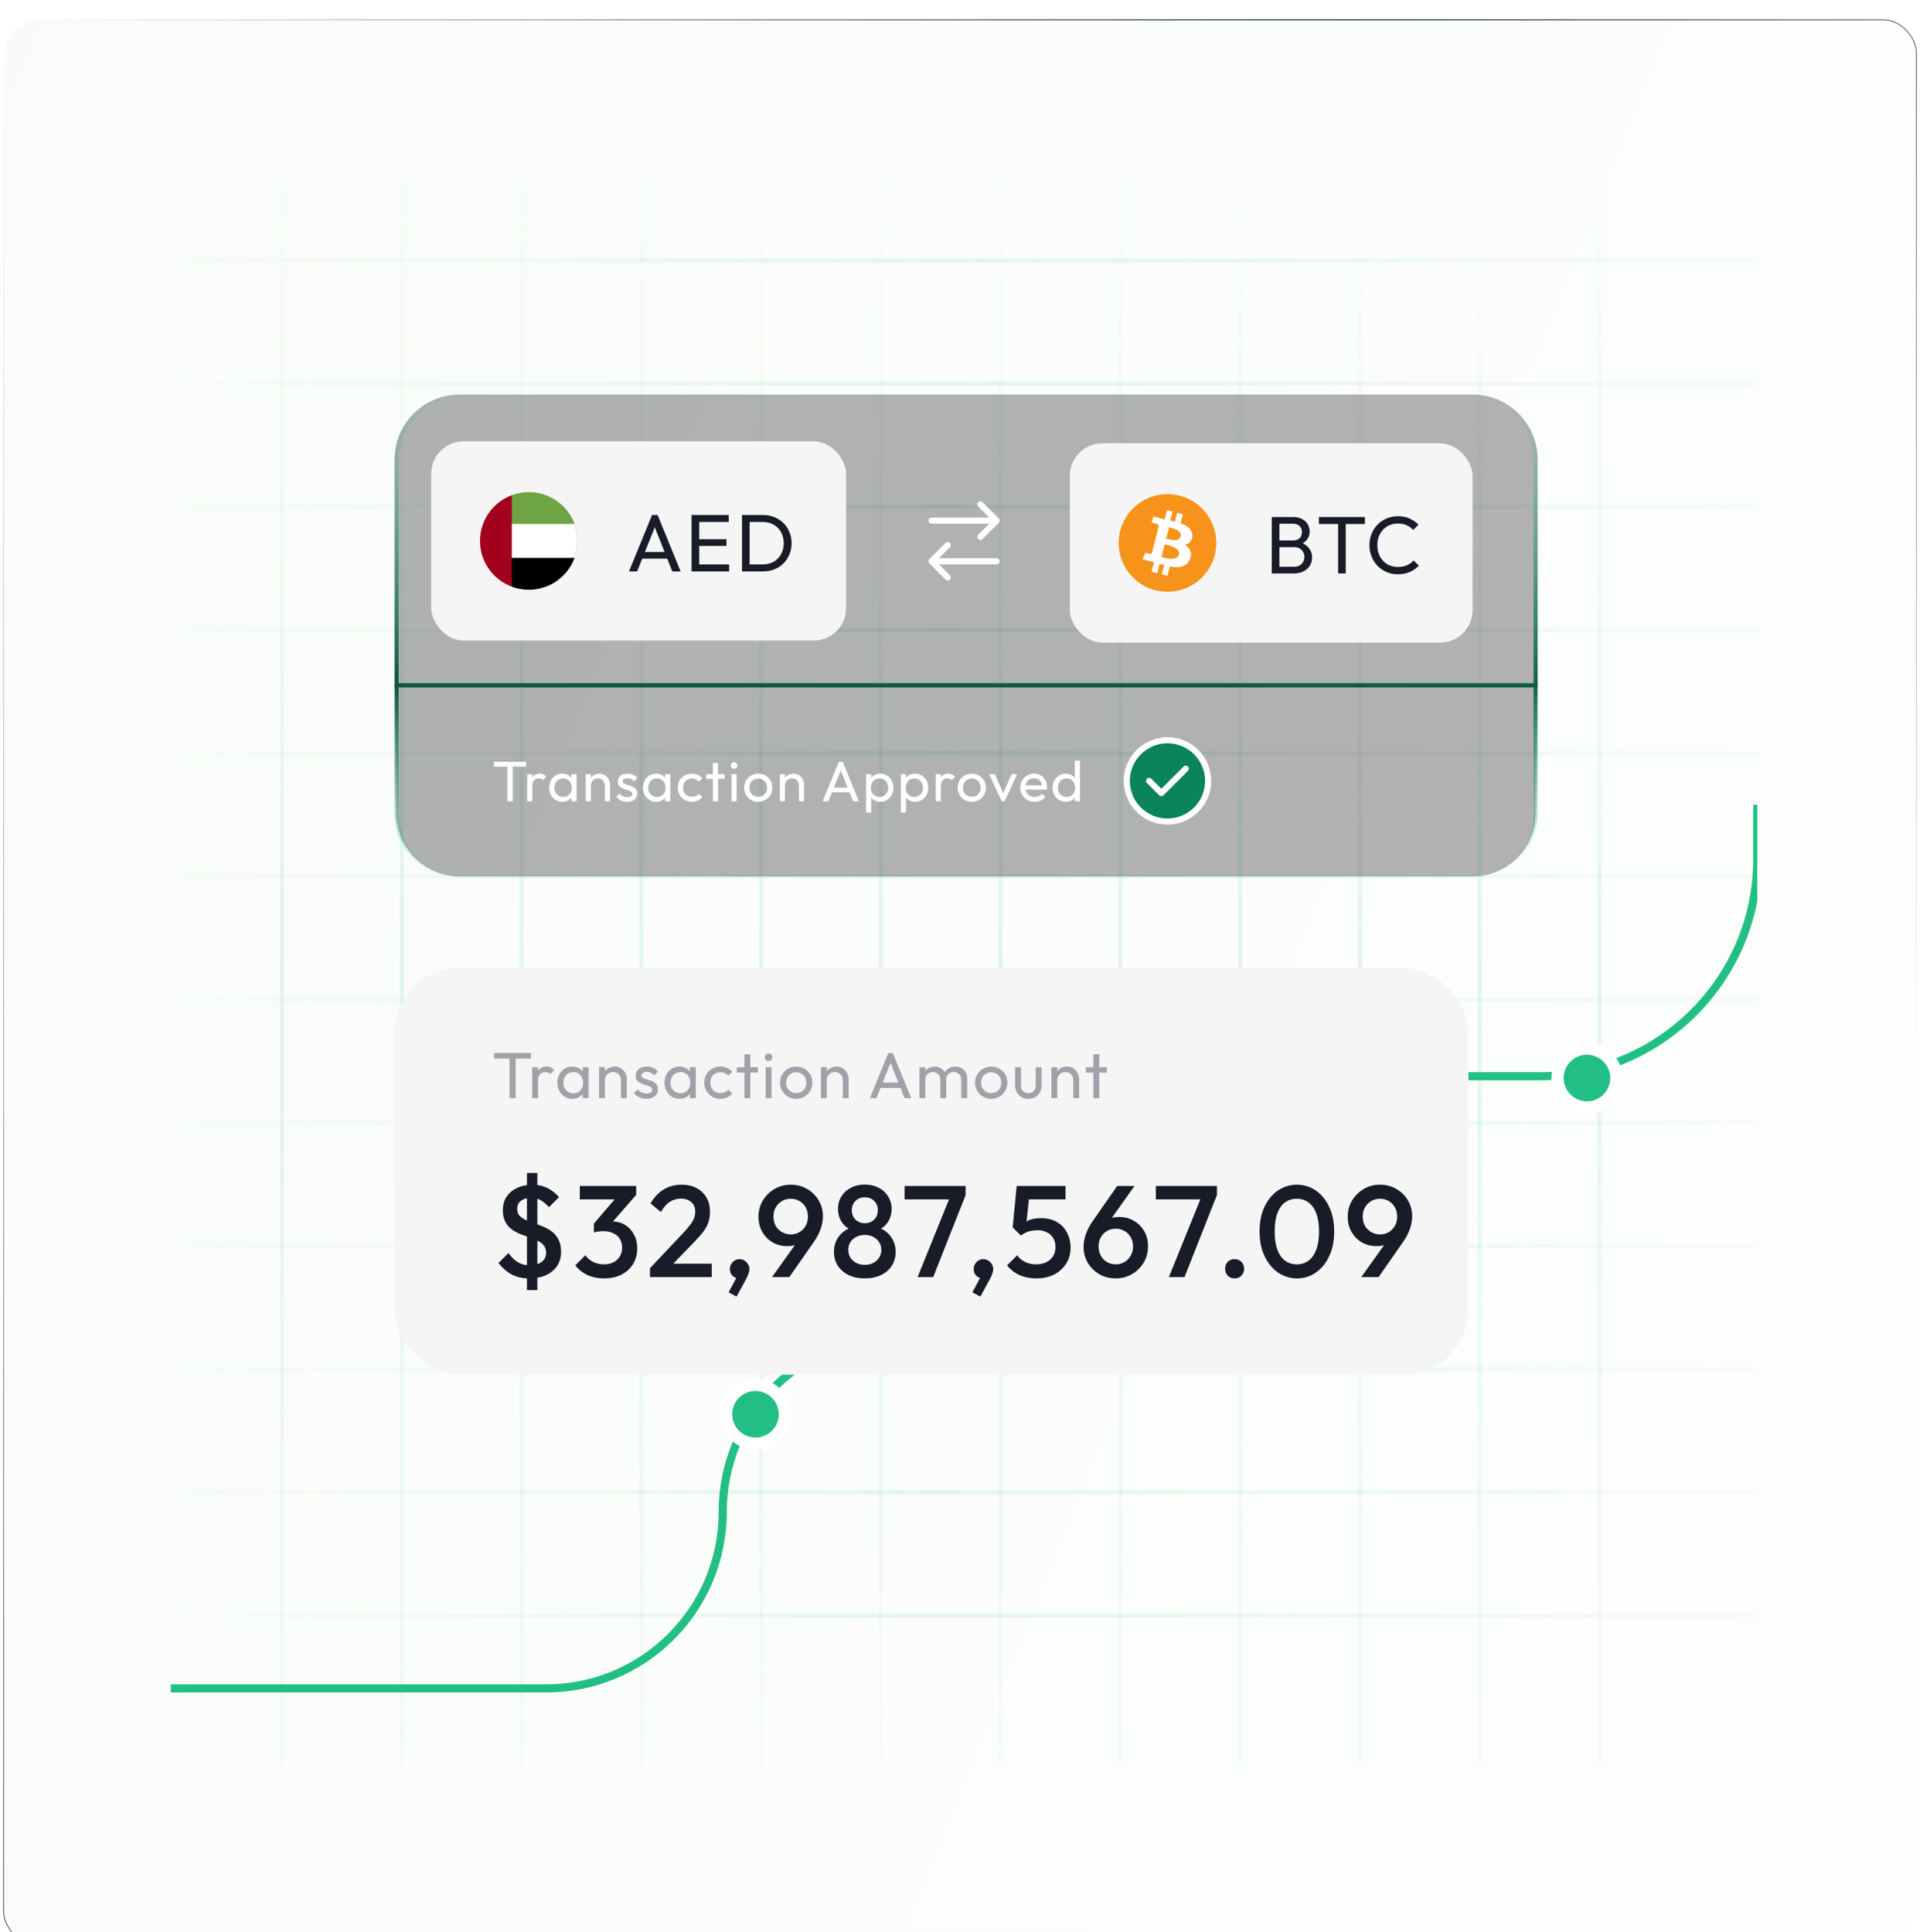 <svg width="472" height="475" viewBox="0 0 472 475" fill="none" xmlns="http://www.w3.org/2000/svg">
    <g filter="url(#filter0_bi_2344_10813)">
        <rect x="1" y="1" width="470" height="473" rx="8" fill="url(#paint0_linear_2344_10813)"
            fill-opacity="0.05" />
        <rect x="0.875" y="0.875" width="470.25" height="473.25" rx="8.125"
            stroke="url(#paint1_linear_2344_10813)" stroke-width="0.25" />
    </g>
    <g clip-path="url(#clip0_2344_10813)">
        <g opacity="0.12">
            <line x1="393.234" y1="9" x2="393.234" y2="441" stroke="url(#paint2_linear_2344_10813)" />
            <line x1="363.789" y1="9" x2="363.789" y2="441" stroke="url(#paint3_linear_2344_10813)" />
            <line x1="334.344" y1="9" x2="334.344" y2="441" stroke="url(#paint4_linear_2344_10813)" />
            <line x1="304.898" y1="9" x2="304.898" y2="441" stroke="url(#paint5_linear_2344_10813)" />
            <line x1="275.453" y1="9" x2="275.453" y2="441" stroke="url(#paint6_linear_2344_10813)" />
            <line x1="246.004" y1="9" x2="246.004" y2="441" stroke="url(#paint7_linear_2344_10813)" />
            <line x1="216.559" y1="9" x2="216.559" y2="441" stroke="url(#paint8_linear_2344_10813)" />
            <line x1="187.113" y1="9" x2="187.113" y2="441" stroke="url(#paint9_linear_2344_10813)" />
            <line x1="157.668" y1="9" x2="157.668" y2="441" stroke="url(#paint10_linear_2344_10813)" />
            <line x1="128.219" y1="9" x2="128.219" y2="441" stroke="url(#paint11_linear_2344_10813)" />
            <line x1="98.773" y1="9" x2="98.773" y2="441" stroke="url(#paint12_linear_2344_10813)" />
            <line x1="69.328" y1="9" x2="69.328" y2="441" stroke="url(#paint13_linear_2344_10813)" />
        </g>
        <g opacity="0.12">
            <line x1="1" y1="64.043" x2="432" y2="64.043" stroke="url(#paint14_linear_2344_10813)" />
            <line x1="1" y1="94.332" x2="432" y2="94.332" stroke="url(#paint15_linear_2344_10813)" />
            <line x1="1" y1="124.619" x2="432" y2="124.619" stroke="url(#paint16_linear_2344_10813)" />
            <line x1="1" y1="154.906" x2="432" y2="154.906" stroke="url(#paint17_linear_2344_10813)" />
            <line x1="1" y1="185.195" x2="432" y2="185.195" stroke="url(#paint18_linear_2344_10813)" />
            <line x1="1" y1="215.482" x2="432" y2="215.482" stroke="url(#paint19_linear_2344_10813)" />
            <line x1="1" y1="245.77" x2="432" y2="245.77" stroke="url(#paint20_linear_2344_10813)" />
            <line x1="1" y1="276.057" x2="432" y2="276.057" stroke="url(#paint21_linear_2344_10813)" />
            <line x1="1" y1="306.344" x2="432" y2="306.344" stroke="url(#paint22_linear_2344_10813)" />
            <line x1="1" y1="336.631" x2="432" y2="336.631" stroke="url(#paint23_linear_2344_10813)" />
            <line x1="1" y1="366.918" x2="432" y2="366.918" stroke="url(#paint24_linear_2344_10813)" />
            <line x1="1" y1="397.207" x2="432" y2="397.207" stroke="url(#paint25_linear_2344_10813)" />
        </g>
        <path
            d="M42 415.123H134.265C158.238 415.123 177.671 395.69 177.671 371.717V371.717C177.671 347.745 197.105 328.311 221.077 328.311H293.275C310.863 328.311 325.121 314.053 325.121 296.466V296.466C325.121 278.878 339.379 264.62 356.966 264.62H378.56C408.074 264.62 432 240.694 432 211.18V197.875"
            stroke="#21BF86" stroke-width="2" />
        <circle cx="185.725" cy="347.725" r="7.225" fill="#21BF86" stroke="white" stroke-width="3" />
        <circle cx="390.123" cy="265.057" r="7.225" fill="#21BF86" stroke="white" stroke-width="3" />
        <g filter="url(#filter1_d_2344_10813)">
            <g clip-path="url(#clip1_2344_10813)">
                <path
                    d="M97 111C97 102.163 104.163 95 113 95H362C370.837 95 378 102.163 378 111V167H97V111Z"
                    fill="black" fill-opacity="0.3" />
                <rect x="263" y="107" width="99" height="49" rx="8" fill="#F5F5F5" />
                <g clip-path="url(#clip2_2344_10813)">
                    <path
                        d="M299 131.501C299 133.877 298.296 136.199 296.978 138.175C295.659 140.15 293.785 141.69 291.592 142.599C289.399 143.508 286.987 143.746 284.659 143.283C282.331 142.819 280.193 141.675 278.515 139.995C276.836 138.315 275.694 136.175 275.231 133.844C274.768 131.514 275.005 129.099 275.913 126.904C276.822 124.709 278.36 122.833 280.333 121.513C282.307 120.193 284.627 119.488 287 119.488C290.183 119.488 293.235 120.754 295.485 123.006C297.736 125.259 299 128.315 299 131.501Z"
                        fill="#F7931A" />
                    <path fill-rule="evenodd" clip-rule="evenodd"
                        d="M283.529 124.973L286.287 125.713L286.903 123.413L288.282 123.787L287.689 125.992L288.814 126.295L289.408 124.066L290.811 124.442L290.206 126.682C290.206 126.682 292.497 127.19 293.036 129.056C293.575 130.921 291.851 131.9 291.319 131.937C291.319 131.937 293.326 133.039 292.637 135.207C291.947 137.375 289.831 137.763 287.604 137.266L287 139.59L285.597 139.214L286.213 136.926L285.101 136.622L284.484 138.927L283.092 138.552L283.71 136.259L280.879 135.494L281.592 133.909C281.592 133.909 282.391 134.127 282.693 134.199C282.995 134.271 283.189 133.957 283.275 133.642C283.36 133.328 284.641 128.115 284.763 127.686C284.884 127.257 284.835 126.922 284.326 126.79C283.818 126.657 283.126 126.451 283.126 126.451L283.529 124.973ZM286.311 131.876L285.547 134.916C285.547 134.916 289.333 136.284 289.818 134.359C290.302 132.433 286.311 131.876 286.311 131.876ZM286.662 130.435L287.411 127.65C287.411 127.65 290.653 128.231 290.254 129.781C289.855 131.33 287.944 130.736 286.662 130.435Z"
                        fill="white" />
                </g>
                <path
                    d="M313.9 139V137.36H318.1C318.9 137.36 319.527 137.127 319.98 136.66C320.433 136.18 320.66 135.607 320.66 134.94C320.66 134.487 320.56 134.08 320.36 133.72C320.16 133.347 319.867 133.053 319.48 132.84C319.107 132.627 318.667 132.52 318.16 132.52H313.9V130.88H317.88C318.547 130.88 319.073 130.707 319.46 130.36C319.86 130 320.06 129.487 320.06 128.82C320.06 128.153 319.853 127.647 319.44 127.3C319.027 126.94 318.48 126.76 317.8 126.76H313.9V125.12H317.84C318.747 125.12 319.5 125.287 320.1 125.62C320.713 125.94 321.173 126.367 321.48 126.9C321.8 127.433 321.96 128.02 321.96 128.66C321.96 129.407 321.753 130.06 321.34 130.62C320.94 131.18 320.347 131.62 319.56 131.94L319.72 131.34C320.613 131.66 321.307 132.147 321.8 132.8C322.307 133.44 322.56 134.2 322.56 135.08C322.56 135.813 322.38 136.473 322.02 137.06C321.66 137.647 321.14 138.12 320.46 138.48C319.793 138.827 318.973 139 318 139H313.9ZM312.64 139V125.12H314.52V139H312.64ZM328.951 139V125.52H330.831V139H328.951ZM324.231 126.84V125.12H335.531V126.84H324.231ZM343.656 139.2C342.656 139.2 341.729 139.02 340.876 138.66C340.022 138.287 339.276 137.773 338.636 137.12C338.009 136.467 337.522 135.707 337.176 134.84C336.829 133.973 336.656 133.047 336.656 132.06C336.656 131.06 336.829 130.127 337.176 129.26C337.522 128.393 338.009 127.64 338.636 127C339.276 126.347 340.016 125.84 340.856 125.48C341.709 125.107 342.636 124.92 343.636 124.92C344.729 124.92 345.689 125.107 346.516 125.48C347.342 125.853 348.076 126.36 348.716 127L347.416 128.3C346.976 127.807 346.436 127.42 345.796 127.14C345.169 126.86 344.449 126.72 343.636 126.72C342.902 126.72 342.229 126.853 341.616 127.12C341.002 127.373 340.469 127.74 340.016 128.22C339.562 128.7 339.209 129.267 338.956 129.92C338.716 130.573 338.596 131.287 338.596 132.06C338.596 132.833 338.716 133.547 338.956 134.2C339.209 134.853 339.562 135.42 340.016 135.9C340.469 136.38 341.002 136.753 341.616 137.02C342.229 137.273 342.902 137.4 343.636 137.4C344.502 137.4 345.256 137.26 345.896 136.98C346.536 136.687 347.076 136.293 347.516 135.8L348.816 137.08C348.176 137.747 347.422 138.267 346.556 138.64C345.702 139.013 344.736 139.2 343.656 139.2Z"
                    fill="#181B28" />
                <path
                    d="M245 136H229M229 136L233 132M229 136L233 140M229 126H245M245 126L241 122M245 126L241 130"
                    stroke="white" stroke-width="1.5" stroke-linecap="round" stroke-linejoin="round" />
                <rect x="106" y="106.5" width="102" height="49" rx="8" fill="#F5F5F5" />
                <g clip-path="url(#clip3_2344_10813)">
                    <path
                        d="M141.9 131.001C141.9 137.573 136.572 142.901 130 142.901C123.428 142.901 118.1 137.573 118.1 131.001C118.1 124.429 123.428 119.101 130 119.101C136.572 119.101 141.9 124.429 141.9 131.001Z"
                        fill="white" stroke="#E6E6E6" stroke-width="0.2" />
                    <path
                        d="M124.783 135.176L125.826 142.256C127.126 142.738 128.532 143.002 130 143.002C135.16 143.002 139.558 139.745 141.254 135.176H124.783Z"
                        fill="black" />
                    <path
                        d="M124.783 126.826L125.826 119.746C127.126 119.264 128.532 119 130 119C135.16 119 139.558 122.257 141.254 126.826H124.783Z"
                        fill="#6DA544" />
                    <path
                        d="M118 131.001C118 136.16 121.257 140.559 125.826 142.254V119.747C121.257 121.443 118 125.841 118 131.001Z"
                        fill="#A2001D" />
                </g>
                <path
                    d="M154.62 138.5L160.3 124.62H161.66L167.32 138.5H165.28L160.62 126.76H161.32L156.62 138.5H154.62ZM157.32 135.36V133.72H164.62V135.36H157.32ZM170.01 138.5V124.62H171.89V138.5H170.01ZM171.29 138.5V136.78H179.25V138.5H171.29ZM171.29 132.22V130.58H178.59V132.22H171.29ZM171.29 126.34V124.62H179.15V126.34H171.29ZM183.646 138.5V136.78H187.506C188.533 136.78 189.433 136.56 190.206 136.12C190.98 135.667 191.58 135.047 192.006 134.26C192.446 133.473 192.666 132.567 192.666 131.54C192.666 130.527 192.446 129.627 192.006 128.84C191.566 128.053 190.96 127.44 190.186 127C189.413 126.56 188.52 126.34 187.506 126.34H183.666V124.62H187.546C188.56 124.62 189.493 124.793 190.346 125.14C191.213 125.487 191.96 125.973 192.586 126.6C193.226 127.227 193.72 127.96 194.066 128.8C194.426 129.64 194.606 130.56 194.606 131.56C194.606 132.547 194.426 133.467 194.066 134.32C193.72 135.16 193.233 135.893 192.606 136.52C191.98 137.147 191.233 137.633 190.366 137.98C189.513 138.327 188.586 138.5 187.586 138.5H183.646ZM182.406 138.5V124.62H184.286V138.5H182.406Z"
                    fill="#181B28" />
            </g>
            <path
                d="M97.5 111C97.5 102.44 104.44 95.5 113 95.5H362C370.56 95.5 377.5 102.44 377.5 111V166.5H97.5V111Z"
                stroke="url(#paint26_linear_2344_10813)" />
            <path
                d="M97.5 166.5H377.5V198C377.5 206.56 370.56 213.5 362 213.5H113C104.44 213.5 97.5 206.56 97.5 198V166.5Z"
                fill="black" fill-opacity="0.3" />
            <path
                d="M97.5 166.5H377.5V198C377.5 206.56 370.56 213.5 362 213.5H113C104.44 213.5 97.5 206.56 97.5 198V166.5Z"
                stroke="url(#paint27_linear_2344_10813)" />
            <path
                d="M124.724 195V185.564H126.04V195H124.724ZM121.42 186.488V185.284H129.33V186.488H121.42ZM129.604 195V188.35H130.864V195H129.604ZM130.864 191.206L130.388 190.996C130.388 190.147 130.584 189.47 130.976 188.966C131.368 188.462 131.932 188.21 132.67 188.21C133.006 188.21 133.309 188.271 133.58 188.392C133.85 188.504 134.102 188.695 134.336 188.966L133.51 189.82C133.37 189.671 133.216 189.563 133.048 189.498C132.88 189.433 132.684 189.4 132.46 189.4C131.993 189.4 131.61 189.549 131.312 189.848C131.013 190.147 130.864 190.599 130.864 191.206ZM138.252 195.14C137.645 195.14 137.095 194.991 136.6 194.692C136.105 194.384 135.713 193.969 135.424 193.446C135.144 192.923 135.004 192.335 135.004 191.682C135.004 191.029 135.144 190.441 135.424 189.918C135.713 189.395 136.101 188.98 136.586 188.672C137.081 188.364 137.636 188.21 138.252 188.21C138.756 188.21 139.204 188.317 139.596 188.532C139.997 188.737 140.319 189.027 140.562 189.4C140.805 189.764 140.94 190.189 140.968 190.674V192.676C140.94 193.152 140.805 193.577 140.562 193.95C140.329 194.323 140.011 194.617 139.61 194.832C139.218 195.037 138.765 195.14 138.252 195.14ZM138.462 193.95C139.087 193.95 139.591 193.74 139.974 193.32C140.357 192.891 140.548 192.345 140.548 191.682C140.548 191.225 140.459 190.828 140.282 190.492C140.114 190.147 139.871 189.881 139.554 189.694C139.237 189.498 138.868 189.4 138.448 189.4C138.028 189.4 137.655 189.498 137.328 189.694C137.011 189.89 136.759 190.161 136.572 190.506C136.395 190.842 136.306 191.229 136.306 191.668C136.306 192.116 136.395 192.513 136.572 192.858C136.759 193.194 137.015 193.46 137.342 193.656C137.669 193.852 138.042 193.95 138.462 193.95ZM140.464 195V193.208L140.702 191.584L140.464 189.974V188.35H141.738V195H140.464ZM148.697 195V191.122C148.697 190.618 148.538 190.203 148.221 189.876C147.903 189.549 147.493 189.386 146.989 189.386C146.653 189.386 146.354 189.461 146.093 189.61C145.831 189.759 145.626 189.965 145.477 190.226C145.327 190.487 145.253 190.786 145.253 191.122L144.735 190.828C144.735 190.324 144.847 189.876 145.071 189.484C145.295 189.092 145.607 188.784 146.009 188.56C146.41 188.327 146.863 188.21 147.367 188.21C147.871 188.21 148.314 188.336 148.697 188.588C149.089 188.84 149.397 189.171 149.621 189.582C149.845 189.983 149.957 190.413 149.957 190.87V195H148.697ZM143.993 195V188.35H145.253V195H143.993ZM154.197 195.14C153.823 195.14 153.469 195.093 153.133 195C152.806 194.897 152.503 194.757 152.223 194.58C151.943 194.393 151.7 194.174 151.495 193.922L152.307 193.11C152.549 193.409 152.829 193.633 153.147 193.782C153.464 193.922 153.819 193.992 154.211 193.992C154.603 193.992 154.906 193.927 155.121 193.796C155.335 193.656 155.443 193.465 155.443 193.222C155.443 192.979 155.354 192.793 155.177 192.662C155.009 192.522 154.789 192.41 154.519 192.326C154.248 192.233 153.959 192.144 153.651 192.06C153.352 191.967 153.067 191.85 152.797 191.71C152.526 191.57 152.302 191.379 152.125 191.136C151.957 190.893 151.873 190.571 151.873 190.17C151.873 189.769 151.971 189.423 152.167 189.134C152.363 188.835 152.633 188.607 152.979 188.448C153.333 188.289 153.758 188.21 154.253 188.21C154.775 188.21 155.237 188.303 155.639 188.49C156.049 188.667 156.385 188.938 156.647 189.302L155.835 190.114C155.648 189.871 155.415 189.685 155.135 189.554C154.864 189.423 154.556 189.358 154.211 189.358C153.847 189.358 153.567 189.423 153.371 189.554C153.184 189.675 153.091 189.848 153.091 190.072C153.091 190.296 153.175 190.469 153.343 190.59C153.511 190.711 153.73 190.814 154.001 190.898C154.281 190.982 154.57 191.071 154.869 191.164C155.167 191.248 155.452 191.365 155.723 191.514C155.993 191.663 156.213 191.864 156.381 192.116C156.558 192.368 156.647 192.699 156.647 193.11C156.647 193.735 156.423 194.23 155.975 194.594C155.536 194.958 154.943 195.14 154.197 195.14ZM161.305 195.14C160.698 195.14 160.148 194.991 159.653 194.692C159.158 194.384 158.766 193.969 158.477 193.446C158.197 192.923 158.057 192.335 158.057 191.682C158.057 191.029 158.197 190.441 158.477 189.918C158.766 189.395 159.154 188.98 159.639 188.672C160.134 188.364 160.689 188.21 161.305 188.21C161.809 188.21 162.257 188.317 162.649 188.532C163.05 188.737 163.372 189.027 163.615 189.4C163.858 189.764 163.993 190.189 164.021 190.674V192.676C163.993 193.152 163.858 193.577 163.615 193.95C163.382 194.323 163.064 194.617 162.663 194.832C162.271 195.037 161.818 195.14 161.305 195.14ZM161.515 193.95C162.14 193.95 162.644 193.74 163.027 193.32C163.41 192.891 163.601 192.345 163.601 191.682C163.601 191.225 163.512 190.828 163.335 190.492C163.167 190.147 162.924 189.881 162.607 189.694C162.29 189.498 161.921 189.4 161.501 189.4C161.081 189.4 160.708 189.498 160.381 189.694C160.064 189.89 159.812 190.161 159.625 190.506C159.448 190.842 159.359 191.229 159.359 191.668C159.359 192.116 159.448 192.513 159.625 192.858C159.812 193.194 160.068 193.46 160.395 193.656C160.722 193.852 161.095 193.95 161.515 193.95ZM163.517 195V193.208L163.755 191.584L163.517 189.974V188.35H164.791V195H163.517ZM170.084 195.14C169.43 195.14 168.838 194.986 168.306 194.678C167.783 194.37 167.368 193.955 167.06 193.432C166.761 192.9 166.612 192.312 166.612 191.668C166.612 191.015 166.761 190.427 167.06 189.904C167.368 189.381 167.783 188.971 168.306 188.672C168.838 188.364 169.43 188.21 170.084 188.21C170.597 188.21 171.073 188.308 171.512 188.504C171.95 188.691 172.328 188.966 172.646 189.33L171.806 190.17C171.6 189.927 171.348 189.745 171.05 189.624C170.76 189.493 170.438 189.428 170.084 189.428C169.664 189.428 169.29 189.526 168.964 189.722C168.637 189.909 168.38 190.17 168.194 190.506C168.007 190.842 167.914 191.229 167.914 191.668C167.914 192.107 168.007 192.494 168.194 192.83C168.38 193.166 168.637 193.432 168.964 193.628C169.29 193.824 169.664 193.922 170.084 193.922C170.438 193.922 170.76 193.861 171.05 193.74C171.348 193.609 171.605 193.423 171.82 193.18L172.646 194.02C172.338 194.375 171.96 194.65 171.512 194.846C171.073 195.042 170.597 195.14 170.084 195.14ZM175.255 195V185.564H176.515V195H175.255ZM173.617 189.498V188.35H178.153V189.498H173.617ZM179.821 195V188.35H181.081V195H179.821ZM180.451 187.02C180.218 187.02 180.027 186.945 179.877 186.796C179.728 186.637 179.653 186.441 179.653 186.208C179.653 185.984 179.728 185.797 179.877 185.648C180.027 185.489 180.218 185.41 180.451 185.41C180.685 185.41 180.876 185.489 181.025 185.648C181.175 185.797 181.249 185.984 181.249 186.208C181.249 186.441 181.175 186.637 181.025 186.796C180.876 186.945 180.685 187.02 180.451 187.02ZM186.396 195.14C185.743 195.14 185.155 194.986 184.632 194.678C184.11 194.37 183.694 193.955 183.386 193.432C183.078 192.9 182.924 192.307 182.924 191.654C182.924 191.01 183.078 190.431 183.386 189.918C183.694 189.395 184.11 188.98 184.632 188.672C185.155 188.364 185.743 188.21 186.396 188.21C187.04 188.21 187.624 188.364 188.146 188.672C188.678 188.971 189.098 189.381 189.406 189.904C189.714 190.427 189.868 191.01 189.868 191.654C189.868 192.307 189.714 192.9 189.406 193.432C189.098 193.955 188.678 194.37 188.146 194.678C187.624 194.986 187.04 195.14 186.396 195.14ZM186.396 193.922C186.816 193.922 187.19 193.824 187.516 193.628C187.843 193.432 188.1 193.166 188.286 192.83C188.473 192.485 188.566 192.093 188.566 191.654C188.566 191.225 188.468 190.842 188.272 190.506C188.086 190.17 187.829 189.909 187.502 189.722C187.185 189.526 186.816 189.428 186.396 189.428C185.976 189.428 185.603 189.526 185.276 189.722C184.95 189.909 184.693 190.17 184.506 190.506C184.32 190.842 184.226 191.225 184.226 191.654C184.226 192.093 184.32 192.485 184.506 192.83C184.693 193.166 184.95 193.432 185.276 193.628C185.603 193.824 185.976 193.922 186.396 193.922ZM196.412 195V191.122C196.412 190.618 196.253 190.203 195.936 189.876C195.619 189.549 195.208 189.386 194.704 189.386C194.368 189.386 194.069 189.461 193.808 189.61C193.547 189.759 193.341 189.965 193.192 190.226C193.043 190.487 192.968 190.786 192.968 191.122L192.45 190.828C192.45 190.324 192.562 189.876 192.786 189.484C193.01 189.092 193.323 188.784 193.724 188.56C194.125 188.327 194.578 188.21 195.082 188.21C195.586 188.21 196.029 188.336 196.412 188.588C196.804 188.84 197.112 189.171 197.336 189.582C197.56 189.983 197.672 190.413 197.672 190.87V195H196.412ZM191.708 195V188.35H192.968V195H191.708ZM202.244 195L206.22 185.284H207.172L211.134 195H209.706L206.444 186.782H206.934L203.644 195H202.244ZM204.134 192.802V191.654H209.244V192.802H204.134ZM216.402 195.14C215.898 195.14 215.44 195.037 215.03 194.832C214.628 194.617 214.306 194.323 214.064 193.95C213.821 193.577 213.686 193.152 213.658 192.676V190.674C213.686 190.189 213.821 189.764 214.064 189.4C214.316 189.027 214.642 188.737 215.044 188.532C215.454 188.317 215.907 188.21 216.402 188.21C217.008 188.21 217.554 188.364 218.04 188.672C218.534 188.98 218.922 189.395 219.202 189.918C219.482 190.441 219.622 191.029 219.622 191.682C219.622 192.335 219.482 192.923 219.202 193.446C218.922 193.969 218.534 194.384 218.04 194.692C217.554 194.991 217.008 195.14 216.402 195.14ZM216.192 193.95C216.612 193.95 216.98 193.852 217.298 193.656C217.615 193.46 217.867 193.194 218.054 192.858C218.24 192.513 218.334 192.116 218.334 191.668C218.334 191.229 218.24 190.837 218.054 190.492C217.867 190.147 217.615 189.881 217.298 189.694C216.98 189.498 216.616 189.4 216.206 189.4C215.786 189.4 215.417 189.498 215.1 189.694C214.782 189.881 214.535 190.147 214.358 190.492C214.18 190.837 214.092 191.234 214.092 191.682C214.092 192.121 214.176 192.513 214.344 192.858C214.521 193.194 214.768 193.46 215.086 193.656C215.412 193.852 215.781 193.95 216.192 193.95ZM212.902 197.786V188.35H214.162V190.1L213.924 191.71L214.162 193.334V197.786H212.902ZM224.97 195.14C224.466 195.14 224.009 195.037 223.598 194.832C223.197 194.617 222.875 194.323 222.632 193.95C222.389 193.577 222.254 193.152 222.226 192.676V190.674C222.254 190.189 222.389 189.764 222.632 189.4C222.884 189.027 223.211 188.737 223.612 188.532C224.023 188.317 224.475 188.21 224.97 188.21C225.577 188.21 226.123 188.364 226.608 188.672C227.103 188.98 227.49 189.395 227.77 189.918C228.05 190.441 228.19 191.029 228.19 191.682C228.19 192.335 228.05 192.923 227.77 193.446C227.49 193.969 227.103 194.384 226.608 194.692C226.123 194.991 225.577 195.14 224.97 195.14ZM224.76 193.95C225.18 193.95 225.549 193.852 225.866 193.656C226.183 193.46 226.435 193.194 226.622 192.858C226.809 192.513 226.902 192.116 226.902 191.668C226.902 191.229 226.809 190.837 226.622 190.492C226.435 190.147 226.183 189.881 225.866 189.694C225.549 189.498 225.185 189.4 224.774 189.4C224.354 189.4 223.985 189.498 223.668 189.694C223.351 189.881 223.103 190.147 222.926 190.492C222.749 190.837 222.66 191.234 222.66 191.682C222.66 192.121 222.744 192.513 222.912 192.858C223.089 193.194 223.337 193.46 223.654 193.656C223.981 193.852 224.349 193.95 224.76 193.95ZM221.47 197.786V188.35H222.73V190.1L222.492 191.71L222.73 193.334V197.786H221.47ZM230.038 195V188.35H231.298V195H230.038ZM231.298 191.206L230.822 190.996C230.822 190.147 231.018 189.47 231.41 188.966C231.802 188.462 232.367 188.21 233.104 188.21C233.44 188.21 233.744 188.271 234.014 188.392C234.285 188.504 234.537 188.695 234.77 188.966L233.944 189.82C233.804 189.671 233.65 189.563 233.482 189.498C233.314 189.433 233.118 189.4 232.894 189.4C232.428 189.4 232.045 189.549 231.746 189.848C231.448 190.147 231.298 190.599 231.298 191.206ZM238.897 195.14C238.244 195.14 237.656 194.986 237.133 194.678C236.61 194.37 236.195 193.955 235.887 193.432C235.579 192.9 235.425 192.307 235.425 191.654C235.425 191.01 235.579 190.431 235.887 189.918C236.195 189.395 236.61 188.98 237.133 188.672C237.656 188.364 238.244 188.21 238.897 188.21C239.541 188.21 240.124 188.364 240.647 188.672C241.179 188.971 241.599 189.381 241.907 189.904C242.215 190.427 242.369 191.01 242.369 191.654C242.369 192.307 242.215 192.9 241.907 193.432C241.599 193.955 241.179 194.37 240.647 194.678C240.124 194.986 239.541 195.14 238.897 195.14ZM238.897 193.922C239.317 193.922 239.69 193.824 240.017 193.628C240.344 193.432 240.6 193.166 240.787 192.83C240.974 192.485 241.067 192.093 241.067 191.654C241.067 191.225 240.969 190.842 240.773 190.506C240.586 190.17 240.33 189.909 240.003 189.722C239.686 189.526 239.317 189.428 238.897 189.428C238.477 189.428 238.104 189.526 237.777 189.722C237.45 189.909 237.194 190.17 237.007 190.506C236.82 190.842 236.727 191.225 236.727 191.654C236.727 192.093 236.82 192.485 237.007 192.83C237.194 193.166 237.45 193.432 237.777 193.628C238.104 193.824 238.477 193.922 238.897 193.922ZM246.231 195L243.179 188.35H244.579L247.029 193.964H246.217L248.681 188.35H250.025L246.973 195H246.231ZM254.339 195.14C253.677 195.14 253.079 194.991 252.547 194.692C252.015 194.384 251.595 193.969 251.287 193.446C250.979 192.923 250.825 192.331 250.825 191.668C250.825 191.015 250.975 190.427 251.273 189.904C251.581 189.381 251.992 188.971 252.505 188.672C253.028 188.364 253.611 188.21 254.255 188.21C254.871 188.21 255.413 188.35 255.879 188.63C256.355 188.91 256.724 189.297 256.985 189.792C257.256 190.287 257.391 190.847 257.391 191.472C257.391 191.565 257.387 191.668 257.377 191.78C257.368 191.883 257.349 192.004 257.321 192.144H251.707V191.094H256.649L256.187 191.5C256.187 191.052 256.108 190.674 255.949 190.366C255.791 190.049 255.567 189.806 255.277 189.638C254.988 189.461 254.638 189.372 254.227 189.372C253.798 189.372 253.42 189.465 253.093 189.652C252.767 189.839 252.515 190.1 252.337 190.436C252.16 190.772 252.071 191.169 252.071 191.626C252.071 192.093 252.165 192.503 252.351 192.858C252.538 193.203 252.804 193.474 253.149 193.67C253.495 193.857 253.891 193.95 254.339 193.95C254.713 193.95 255.053 193.885 255.361 193.754C255.679 193.623 255.949 193.427 256.173 193.166L256.985 193.992C256.668 194.365 256.276 194.65 255.809 194.846C255.352 195.042 254.862 195.14 254.339 195.14ZM261.999 195.14C261.383 195.14 260.833 194.991 260.347 194.692C259.862 194.384 259.475 193.969 259.185 193.446C258.905 192.923 258.765 192.335 258.765 191.682C258.765 191.029 258.905 190.441 259.185 189.918C259.475 189.395 259.862 188.98 260.347 188.672C260.833 188.364 261.383 188.21 261.999 188.21C262.494 188.21 262.942 188.317 263.343 188.532C263.745 188.737 264.067 189.027 264.309 189.4C264.561 189.764 264.701 190.189 264.729 190.674V192.676C264.701 193.152 264.566 193.577 264.323 193.95C264.081 194.323 263.759 194.617 263.357 194.832C262.956 195.037 262.503 195.14 261.999 195.14ZM262.209 193.95C262.629 193.95 262.993 193.852 263.301 193.656C263.619 193.46 263.866 193.194 264.043 192.858C264.221 192.513 264.309 192.121 264.309 191.682C264.309 191.225 264.216 190.828 264.029 190.492C263.852 190.156 263.605 189.89 263.287 189.694C262.979 189.498 262.615 189.4 262.195 189.4C261.775 189.4 261.407 189.498 261.089 189.694C260.772 189.89 260.52 190.161 260.333 190.506C260.156 190.842 260.067 191.229 260.067 191.668C260.067 192.116 260.156 192.513 260.333 192.858C260.52 193.194 260.772 193.46 261.089 193.656C261.416 193.852 261.789 193.95 262.209 193.95ZM265.499 195H264.225V193.208L264.463 191.584L264.225 189.974V185.004H265.499V195Z"
                fill="white" />
            <path
                d="M287 200C292.523 200 297 195.523 297 190C297 184.477 292.523 180 287 180C281.477 180 277 184.477 277 190C277 195.523 281.477 200 287 200Z"
                fill="#0A8458" />
            <path
                d="M282.5 190L285.5 193L291.5 187M297 190C297 195.523 292.523 200 287 200C281.477 200 277 195.523 277 190C277 184.477 281.477 180 287 180C292.523 180 297 184.477 297 190Z"
                stroke="white" stroke-width="1.5" stroke-linecap="round" stroke-linejoin="round" />
        </g>
        <rect x="97" y="238" width="264" height="100" rx="16" fill="#F5F5F5" />
        <path
            d="M125.256 270V259.216H126.76V270H125.256ZM121.48 260.272V258.896H130.52V260.272H121.48ZM130.833 270V262.4H132.273V270H130.833ZM132.273 265.664L131.729 265.424C131.729 264.453 131.953 263.68 132.401 263.104C132.849 262.528 133.494 262.24 134.337 262.24C134.721 262.24 135.068 262.309 135.377 262.448C135.686 262.576 135.974 262.795 136.241 263.104L135.297 264.08C135.137 263.909 134.961 263.787 134.769 263.712C134.577 263.637 134.353 263.6 134.097 263.6C133.564 263.6 133.126 263.771 132.785 264.112C132.444 264.453 132.273 264.971 132.273 265.664ZM140.717 270.16C140.023 270.16 139.394 269.989 138.829 269.648C138.263 269.296 137.815 268.821 137.485 268.224C137.165 267.627 137.005 266.955 137.005 266.208C137.005 265.461 137.165 264.789 137.485 264.192C137.815 263.595 138.258 263.12 138.813 262.768C139.378 262.416 140.013 262.24 140.717 262.24C141.293 262.24 141.805 262.363 142.253 262.608C142.711 262.843 143.079 263.173 143.357 263.6C143.634 264.016 143.789 264.501 143.821 265.056V267.344C143.789 267.888 143.634 268.373 143.357 268.8C143.09 269.227 142.727 269.563 142.269 269.808C141.821 270.043 141.303 270.16 140.717 270.16ZM140.957 268.8C141.671 268.8 142.247 268.56 142.685 268.08C143.122 267.589 143.341 266.965 143.341 266.208C143.341 265.685 143.239 265.232 143.037 264.848C142.845 264.453 142.567 264.149 142.205 263.936C141.842 263.712 141.421 263.6 140.941 263.6C140.461 263.6 140.034 263.712 139.661 263.936C139.298 264.16 139.01 264.469 138.797 264.864C138.594 265.248 138.493 265.691 138.493 266.192C138.493 266.704 138.594 267.157 138.797 267.552C139.01 267.936 139.303 268.24 139.677 268.464C140.05 268.688 140.477 268.8 140.957 268.8ZM143.245 270V267.952L143.517 266.096L143.245 264.256V262.4H144.701V270H143.245ZM152.653 270V265.568C152.653 264.992 152.472 264.517 152.109 264.144C151.747 263.771 151.277 263.584 150.701 263.584C150.317 263.584 149.976 263.669 149.677 263.84C149.379 264.011 149.144 264.245 148.973 264.544C148.803 264.843 148.717 265.184 148.717 265.568L148.125 265.232C148.125 264.656 148.253 264.144 148.509 263.696C148.765 263.248 149.123 262.896 149.581 262.64C150.04 262.373 150.557 262.24 151.133 262.24C151.709 262.24 152.216 262.384 152.653 262.672C153.101 262.96 153.453 263.339 153.709 263.808C153.965 264.267 154.093 264.757 154.093 265.28V270H152.653ZM147.277 270V262.4H148.717V270H147.277ZM158.939 270.16C158.512 270.16 158.107 270.107 157.723 270C157.35 269.883 157.003 269.723 156.683 269.52C156.363 269.307 156.086 269.056 155.851 268.768L156.779 267.84C157.056 268.181 157.376 268.437 157.739 268.608C158.102 268.768 158.507 268.848 158.955 268.848C159.403 268.848 159.75 268.773 159.995 268.624C160.24 268.464 160.363 268.245 160.363 267.968C160.363 267.691 160.262 267.477 160.059 267.328C159.867 267.168 159.616 267.04 159.307 266.944C158.998 266.837 158.667 266.736 158.315 266.64C157.974 266.533 157.648 266.4 157.339 266.24C157.03 266.08 156.774 265.861 156.571 265.584C156.379 265.307 156.283 264.939 156.283 264.48C156.283 264.021 156.395 263.627 156.619 263.296C156.843 262.955 157.152 262.693 157.547 262.512C157.952 262.331 158.438 262.24 159.003 262.24C159.6 262.24 160.128 262.347 160.587 262.56C161.056 262.763 161.44 263.072 161.739 263.488L160.811 264.416C160.598 264.139 160.331 263.925 160.011 263.776C159.702 263.627 159.35 263.552 158.955 263.552C158.539 263.552 158.219 263.627 157.995 263.776C157.782 263.915 157.675 264.112 157.675 264.368C157.675 264.624 157.771 264.821 157.963 264.96C158.155 265.099 158.406 265.216 158.715 265.312C159.035 265.408 159.366 265.509 159.707 265.616C160.048 265.712 160.374 265.845 160.683 266.016C160.992 266.187 161.243 266.416 161.435 266.704C161.638 266.992 161.739 267.371 161.739 267.84C161.739 268.555 161.483 269.12 160.971 269.536C160.47 269.952 159.792 270.16 158.939 270.16ZM167.063 270.16C166.37 270.16 165.74 269.989 165.175 269.648C164.61 269.296 164.162 268.821 163.831 268.224C163.511 267.627 163.351 266.955 163.351 266.208C163.351 265.461 163.511 264.789 163.831 264.192C164.162 263.595 164.604 263.12 165.159 262.768C165.724 262.416 166.359 262.24 167.063 262.24C167.639 262.24 168.151 262.363 168.599 262.608C169.058 262.843 169.426 263.173 169.703 263.6C169.98 264.016 170.135 264.501 170.167 265.056V267.344C170.135 267.888 169.98 268.373 169.703 268.8C169.436 269.227 169.074 269.563 168.615 269.808C168.167 270.043 167.65 270.16 167.063 270.16ZM167.303 268.8C168.018 268.8 168.594 268.56 169.031 268.08C169.468 267.589 169.687 266.965 169.687 266.208C169.687 265.685 169.586 265.232 169.383 264.848C169.191 264.453 168.914 264.149 168.551 263.936C168.188 263.712 167.767 263.6 167.287 263.6C166.807 263.6 166.38 263.712 166.007 263.936C165.644 264.16 165.356 264.469 165.143 264.864C164.94 265.248 164.839 265.691 164.839 266.192C164.839 266.704 164.94 267.157 165.143 267.552C165.356 267.936 165.65 268.24 166.023 268.464C166.396 268.688 166.823 268.8 167.303 268.8ZM169.591 270V267.952L169.863 266.096L169.591 264.256V262.4H171.047V270H169.591ZM177.096 270.16C176.349 270.16 175.672 269.984 175.064 269.632C174.466 269.28 173.992 268.805 173.64 268.208C173.298 267.6 173.128 266.928 173.128 266.192C173.128 265.445 173.298 264.773 173.64 264.176C173.992 263.579 174.466 263.109 175.064 262.768C175.672 262.416 176.349 262.24 177.096 262.24C177.682 262.24 178.226 262.352 178.728 262.576C179.229 262.789 179.661 263.104 180.024 263.52L179.064 264.48C178.829 264.203 178.541 263.995 178.2 263.856C177.869 263.707 177.501 263.632 177.096 263.632C176.616 263.632 176.189 263.744 175.816 263.968C175.442 264.181 175.149 264.48 174.936 264.864C174.722 265.248 174.616 265.691 174.616 266.192C174.616 266.693 174.722 267.136 174.936 267.52C175.149 267.904 175.442 268.208 175.816 268.432C176.189 268.656 176.616 268.768 177.096 268.768C177.501 268.768 177.869 268.699 178.2 268.56C178.541 268.411 178.834 268.197 179.08 267.92L180.024 268.88C179.672 269.285 179.24 269.6 178.728 269.824C178.226 270.048 177.682 270.16 177.096 270.16ZM183.006 270V259.216H184.446V270H183.006ZM181.134 263.712V262.4H186.318V263.712H181.134ZM188.224 270V262.4H189.664V270H188.224ZM188.944 260.88C188.678 260.88 188.459 260.795 188.288 260.624C188.118 260.443 188.032 260.219 188.032 259.952C188.032 259.696 188.118 259.483 188.288 259.312C188.459 259.131 188.678 259.04 188.944 259.04C189.211 259.04 189.43 259.131 189.6 259.312C189.771 259.483 189.856 259.696 189.856 259.952C189.856 260.219 189.771 260.443 189.6 260.624C189.43 260.795 189.211 260.88 188.944 260.88ZM195.739 270.16C194.992 270.16 194.32 269.984 193.723 269.632C193.125 269.28 192.651 268.805 192.299 268.208C191.947 267.6 191.771 266.923 191.771 266.176C191.771 265.44 191.947 264.779 192.299 264.192C192.651 263.595 193.125 263.12 193.723 262.768C194.32 262.416 194.992 262.24 195.739 262.24C196.475 262.24 197.141 262.416 197.739 262.768C198.347 263.109 198.827 263.579 199.179 264.176C199.531 264.773 199.707 265.44 199.707 266.176C199.707 266.923 199.531 267.6 199.179 268.208C198.827 268.805 198.347 269.28 197.739 269.632C197.141 269.984 196.475 270.16 195.739 270.16ZM195.739 268.768C196.219 268.768 196.645 268.656 197.019 268.432C197.392 268.208 197.685 267.904 197.899 267.52C198.112 267.125 198.219 266.677 198.219 266.176C198.219 265.685 198.107 265.248 197.883 264.864C197.669 264.48 197.376 264.181 197.003 263.968C196.64 263.744 196.219 263.632 195.739 263.632C195.259 263.632 194.832 263.744 194.459 263.968C194.085 264.181 193.792 264.48 193.579 264.864C193.365 265.248 193.259 265.685 193.259 266.176C193.259 266.677 193.365 267.125 193.579 267.52C193.792 267.904 194.085 268.208 194.459 268.432C194.832 268.656 195.259 268.768 195.739 268.768ZM207.185 270V265.568C207.185 264.992 207.004 264.517 206.641 264.144C206.278 263.771 205.809 263.584 205.233 263.584C204.849 263.584 204.508 263.669 204.209 263.84C203.91 264.011 203.676 264.245 203.505 264.544C203.334 264.843 203.249 265.184 203.249 265.568L202.657 265.232C202.657 264.656 202.785 264.144 203.041 263.696C203.297 263.248 203.654 262.896 204.113 262.64C204.572 262.373 205.089 262.24 205.665 262.24C206.241 262.24 206.748 262.384 207.185 262.672C207.633 262.96 207.985 263.339 208.241 263.808C208.497 264.267 208.625 264.757 208.625 265.28V270H207.185ZM201.809 270V262.4H203.249V270H201.809ZM213.85 270L218.394 258.896H219.482L224.01 270H222.378L218.65 260.608H219.21L215.45 270H213.85ZM216.01 267.488V266.176H221.85V267.488H216.01ZM226.03 270V262.4H227.47V270H226.03ZM231.166 270V265.408C231.166 264.843 230.99 264.4 230.638 264.08C230.297 263.749 229.865 263.584 229.342 263.584C228.99 263.584 228.676 263.659 228.398 263.808C228.121 263.957 227.897 264.165 227.726 264.432C227.556 264.699 227.47 265.019 227.47 265.392L226.878 265.104C226.878 264.528 227.001 264.027 227.246 263.6C227.502 263.173 227.849 262.843 228.286 262.608C228.724 262.363 229.214 262.24 229.758 262.24C230.292 262.24 230.772 262.357 231.198 262.592C231.636 262.827 231.977 263.157 232.222 263.584C232.478 264.011 232.606 264.517 232.606 265.104V270H231.166ZM236.302 270V265.408C236.302 264.843 236.126 264.4 235.774 264.08C235.433 263.749 235.006 263.584 234.494 263.584C234.142 263.584 233.822 263.659 233.534 263.808C233.257 263.957 233.033 264.165 232.862 264.432C232.692 264.699 232.606 265.019 232.606 265.392L231.79 265.104C231.822 264.517 231.977 264.016 232.254 263.6C232.542 263.173 232.91 262.843 233.358 262.608C233.806 262.363 234.297 262.24 234.83 262.24C235.385 262.24 235.881 262.357 236.318 262.592C236.756 262.827 237.102 263.157 237.358 263.584C237.625 264.011 237.758 264.523 237.758 265.12V270H236.302ZM243.67 270.16C242.923 270.16 242.251 269.984 241.654 269.632C241.057 269.28 240.582 268.805 240.23 268.208C239.878 267.6 239.702 266.923 239.702 266.176C239.702 265.44 239.878 264.779 240.23 264.192C240.582 263.595 241.057 263.12 241.654 262.768C242.251 262.416 242.923 262.24 243.67 262.24C244.406 262.24 245.073 262.416 245.67 262.768C246.278 263.109 246.758 263.579 247.11 264.176C247.462 264.773 247.638 265.44 247.638 266.176C247.638 266.923 247.462 267.6 247.11 268.208C246.758 268.805 246.278 269.28 245.67 269.632C245.073 269.984 244.406 270.16 243.67 270.16ZM243.67 268.768C244.15 268.768 244.577 268.656 244.95 268.432C245.323 268.208 245.617 267.904 245.83 267.52C246.043 267.125 246.15 266.677 246.15 266.176C246.15 265.685 246.038 265.248 245.814 264.864C245.601 264.48 245.307 264.181 244.934 263.968C244.571 263.744 244.15 263.632 243.67 263.632C243.19 263.632 242.763 263.744 242.39 263.968C242.017 264.181 241.723 264.48 241.51 264.864C241.297 265.248 241.19 265.685 241.19 266.176C241.19 266.677 241.297 267.125 241.51 267.52C241.723 267.904 242.017 268.208 242.39 268.432C242.763 268.656 243.19 268.768 243.67 268.768ZM252.796 270.16C252.178 270.16 251.618 270.021 251.116 269.744C250.626 269.456 250.242 269.061 249.964 268.56C249.687 268.059 249.548 267.477 249.548 266.816V262.4H250.988V266.752C250.988 267.168 251.058 267.531 251.196 267.84C251.346 268.139 251.559 268.368 251.836 268.528C252.114 268.688 252.439 268.768 252.812 268.768C253.378 268.768 253.82 268.592 254.14 268.24C254.46 267.877 254.62 267.381 254.62 266.752V262.4H256.06V266.816C256.06 267.477 255.922 268.059 255.644 268.56C255.367 269.061 254.983 269.456 254.492 269.744C254.012 270.021 253.447 270.16 252.796 270.16ZM263.846 270V265.568C263.846 264.992 263.665 264.517 263.302 264.144C262.94 263.771 262.47 263.584 261.894 263.584C261.51 263.584 261.169 263.669 260.87 263.84C260.572 264.011 260.337 264.245 260.166 264.544C259.996 264.843 259.91 265.184 259.91 265.568L259.318 265.232C259.318 264.656 259.446 264.144 259.702 263.696C259.958 263.248 260.316 262.896 260.774 262.64C261.233 262.373 261.75 262.24 262.326 262.24C262.902 262.24 263.409 262.384 263.846 262.672C264.294 262.96 264.646 263.339 264.902 263.808C265.158 264.267 265.286 264.757 265.286 265.28V270H263.846ZM258.47 270V262.4H259.91V270H258.47ZM268.79 270V259.216H270.23V270H268.79ZM266.918 263.712V262.4H272.102V263.712H266.918Z"
            fill="#A0A1A9" />
        <path
            d="M130.056 314.32C128.435 314.32 127.016 314 125.8 313.36C124.605 312.72 123.517 311.781 122.536 310.544L125 308.08C125.619 308.976 126.344 309.701 127.176 310.256C128.008 310.811 129.011 311.088 130.184 311.088C131.421 311.088 132.403 310.821 133.128 310.288C133.875 309.755 134.248 308.997 134.248 308.016C134.248 307.269 134.056 306.661 133.672 306.192C133.288 305.723 132.776 305.339 132.136 305.04C131.517 304.72 130.824 304.443 130.056 304.208C129.309 303.952 128.552 303.675 127.784 303.376C127.037 303.056 126.344 302.661 125.704 302.192C125.085 301.723 124.584 301.115 124.2 300.368C123.816 299.621 123.624 298.672 123.624 297.52C123.624 296.197 123.944 295.077 124.584 294.16C125.245 293.221 126.131 292.507 127.24 292.016C128.349 291.525 129.587 291.28 130.952 291.28C132.275 291.28 133.501 291.568 134.632 292.144C135.763 292.72 136.691 293.456 137.416 294.352L134.952 296.816C134.312 296.091 133.651 295.525 132.968 295.12C132.307 294.715 131.603 294.512 130.856 294.512C129.661 294.512 128.744 294.747 128.104 295.216C127.464 295.664 127.144 296.347 127.144 297.264C127.144 297.947 127.336 298.501 127.72 298.928C128.125 299.333 128.648 299.685 129.288 299.984C129.928 300.261 130.621 300.528 131.368 300.784C132.136 301.04 132.904 301.328 133.672 301.648C134.44 301.968 135.144 302.384 135.784 302.896C136.424 303.387 136.936 304.027 137.32 304.816C137.725 305.605 137.928 306.597 137.928 307.792C137.928 309.797 137.213 311.387 135.784 312.56C134.376 313.733 132.467 314.32 130.056 314.32ZM129.544 317.2V288.4H132.104V317.2H129.544ZM148.519 314.32C147.026 314.32 145.671 314.053 144.455 313.52C143.261 312.965 142.247 312.165 141.415 311.12L143.911 308.624C144.359 309.307 144.989 309.851 145.799 310.256C146.61 310.661 147.495 310.864 148.455 310.864C149.373 310.864 150.162 310.693 150.823 310.352C151.485 310.011 151.997 309.531 152.359 308.912C152.743 308.293 152.935 307.579 152.935 306.768C152.935 305.915 152.743 305.189 152.359 304.592C151.997 303.995 151.463 303.536 150.759 303.216C150.077 302.875 149.245 302.704 148.263 302.704C147.879 302.704 147.485 302.736 147.079 302.8C146.674 302.843 146.311 302.917 145.991 303.024L147.623 300.912C148.071 300.741 148.541 300.603 149.031 300.496C149.543 300.368 150.034 300.304 150.503 300.304C151.655 300.304 152.69 300.581 153.608 301.136C154.546 301.691 155.282 302.469 155.816 303.472C156.37 304.453 156.647 305.616 156.647 306.96C156.647 308.411 156.306 309.691 155.623 310.8C154.941 311.909 153.991 312.773 152.775 313.392C151.559 314.011 150.141 314.32 148.519 314.32ZM145.991 303.024V300.848L151.975 293.872L156.391 293.776L150.151 300.944L145.991 303.024ZM142.535 294.896V291.6H156.391V293.776L153.223 294.896H142.535ZM159.785 311.824L168.041 303.056C168.723 302.331 169.278 301.68 169.705 301.104C170.131 300.528 170.441 299.984 170.633 299.472C170.825 298.96 170.921 298.437 170.921 297.904C170.921 296.901 170.59 296.123 169.929 295.568C169.289 294.992 168.467 294.704 167.465 294.704C166.398 294.704 165.459 294.971 164.649 295.504C163.838 296.037 163.113 296.869 162.473 298L159.913 295.888C160.787 294.373 161.865 293.232 163.145 292.464C164.425 291.675 165.907 291.28 167.593 291.28C168.979 291.28 170.195 291.557 171.241 292.112C172.286 292.667 173.097 293.445 173.673 294.448C174.249 295.429 174.537 296.571 174.537 297.872C174.537 298.811 174.419 299.653 174.185 300.4C173.971 301.125 173.598 301.861 173.065 302.608C172.531 303.333 171.795 304.187 170.857 305.168L164.521 311.728L159.785 311.824ZM159.785 314V311.824L162.953 310.704H174.985V314H159.785ZM179.113 317.744L181.289 313.68L182.473 313.36C182.345 313.616 182.196 313.829 182.025 314C181.855 314.171 181.652 314.256 181.417 314.256C180.927 314.256 180.468 314.053 180.041 313.648C179.636 313.221 179.433 312.688 179.433 312.048C179.433 311.365 179.657 310.789 180.105 310.32C180.575 309.829 181.151 309.584 181.833 309.584C182.473 309.584 183.028 309.829 183.497 310.32C183.988 310.789 184.233 311.365 184.233 312.048C184.233 312.325 184.169 312.656 184.041 313.04C183.935 313.403 183.732 313.872 183.433 314.448L181.065 318.8L179.113 317.744ZM189.786 314L196.346 304.816L197.658 304.016C197.445 304.485 197.168 304.901 196.826 305.264C196.506 305.627 196.08 305.904 195.546 306.096C195.013 306.288 194.33 306.384 193.498 306.384C192.218 306.384 191.045 306.085 189.978 305.488C188.912 304.869 188.058 304.016 187.418 302.928C186.778 301.84 186.458 300.581 186.458 299.152C186.458 297.701 186.81 296.379 187.514 295.184C188.24 293.989 189.2 293.04 190.394 292.336C191.589 291.632 192.922 291.28 194.394 291.28C195.888 291.28 197.232 291.632 198.426 292.336C199.621 293.019 200.56 293.947 201.242 295.12C201.946 296.272 202.298 297.573 202.298 299.024C202.298 301.072 201.584 303.141 200.154 305.232L194.042 314H189.786ZM194.394 303.504C195.205 303.504 195.93 303.312 196.57 302.928C197.21 302.544 197.712 302.021 198.074 301.36C198.437 300.699 198.618 299.963 198.618 299.152C198.618 298.299 198.437 297.541 198.074 296.88C197.712 296.219 197.21 295.696 196.57 295.312C195.93 294.928 195.205 294.736 194.394 294.736C193.584 294.736 192.858 294.928 192.218 295.312C191.578 295.696 191.066 296.219 190.682 296.88C190.32 297.541 190.138 298.299 190.138 299.152C190.138 299.984 190.32 300.731 190.682 301.392C191.066 302.032 191.578 302.544 192.218 302.928C192.88 303.312 193.605 303.504 194.394 303.504ZM212.599 314.32C211.063 314.32 209.73 314.043 208.599 313.488C207.469 312.933 206.583 312.165 205.943 311.184C205.325 310.181 205.015 309.051 205.015 307.792C205.015 306.789 205.207 305.872 205.591 305.04C205.997 304.187 206.573 303.461 207.319 302.864C208.087 302.267 208.994 301.84 210.039 301.584L209.943 302.608C209.09 302.373 208.365 301.989 207.767 301.456C207.191 300.923 206.754 300.293 206.455 299.568C206.157 298.843 206.007 298.085 206.007 297.296C206.007 296.101 206.285 295.056 206.839 294.16C207.415 293.243 208.205 292.528 209.207 292.016C210.21 291.504 211.341 291.248 212.599 291.248C213.879 291.248 215.01 291.504 215.991 292.016C216.994 292.528 217.773 293.243 218.327 294.16C218.903 295.056 219.191 296.101 219.191 297.296C219.191 298.085 219.042 298.843 218.743 299.568C218.445 300.293 218.007 300.923 217.431 301.456C216.855 301.989 216.13 302.373 215.255 302.608L215.159 301.584C216.226 301.84 217.133 302.267 217.879 302.864C218.626 303.461 219.191 304.187 219.575 305.04C219.981 305.872 220.183 306.789 220.183 307.792C220.183 309.051 219.874 310.181 219.255 311.184C218.637 312.165 217.751 312.933 216.599 313.488C215.469 314.043 214.135 314.32 212.599 314.32ZM212.599 310.992C213.389 310.992 214.082 310.832 214.679 310.512C215.298 310.192 215.778 309.755 216.119 309.2C216.482 308.645 216.663 308.016 216.663 307.312C216.663 306.587 216.482 305.957 216.119 305.424C215.778 304.869 215.298 304.432 214.679 304.112C214.082 303.792 213.389 303.632 212.599 303.632C211.81 303.632 211.106 303.792 210.487 304.112C209.89 304.432 209.41 304.869 209.047 305.424C208.706 305.957 208.535 306.587 208.535 307.312C208.535 308.016 208.706 308.645 209.047 309.2C209.41 309.755 209.89 310.192 210.487 310.512C211.106 310.832 211.81 310.992 212.599 310.992ZM212.599 300.752C213.538 300.752 214.306 300.453 214.903 299.856C215.501 299.259 215.799 298.491 215.799 297.552C215.799 296.613 215.501 295.856 214.903 295.28C214.306 294.683 213.538 294.384 212.599 294.384C211.682 294.384 210.914 294.683 210.295 295.28C209.698 295.856 209.399 296.613 209.399 297.552C209.399 298.491 209.698 299.259 210.295 299.856C210.914 300.453 211.682 300.752 212.599 300.752ZM225.573 314L233.733 293.84H237.381L229.413 314H225.573ZM222.373 294.896V291.6H237.381V293.84L235.813 294.896H222.373ZM239.047 317.744L241.223 313.68L242.407 313.36C242.279 313.616 242.13 313.829 241.959 314C241.788 314.171 241.586 314.256 241.351 314.256C240.86 314.256 240.402 314.053 239.975 313.648C239.57 313.221 239.367 312.688 239.367 312.048C239.367 311.365 239.591 310.789 240.039 310.32C240.508 309.829 241.084 309.584 241.767 309.584C242.407 309.584 242.962 309.829 243.431 310.32C243.922 310.789 244.167 311.365 244.167 312.048C244.167 312.325 244.103 312.656 243.975 313.04C243.868 313.403 243.666 313.872 243.367 314.448L240.999 318.8L239.047 317.744ZM254.803 314.32C253.245 314.32 251.859 314.053 250.643 313.52C249.427 312.965 248.403 312.165 247.571 311.12L250.067 308.624C250.515 309.307 251.144 309.851 251.955 310.256C252.787 310.661 253.715 310.864 254.739 310.864C255.677 310.864 256.499 310.693 257.203 310.352C257.907 310.011 258.461 309.52 258.867 308.88C259.272 308.24 259.475 307.483 259.475 306.608C259.475 305.691 259.272 304.933 258.867 304.336C258.483 303.717 257.96 303.259 257.299 302.96C256.659 302.64 255.965 302.48 255.219 302.48C254.365 302.48 253.597 302.576 252.915 302.768C252.253 302.96 251.603 303.301 250.963 303.792L251.059 301.488C251.4 301.04 251.795 300.677 252.243 300.4C252.691 300.101 253.213 299.877 253.811 299.728C254.408 299.579 255.112 299.504 255.923 299.504C257.501 299.504 258.824 299.835 259.891 300.496C260.979 301.157 261.8 302.043 262.355 303.152C262.909 304.24 263.187 305.456 263.187 306.8C263.187 308.251 262.824 309.541 262.099 310.672C261.395 311.803 260.413 312.699 259.155 313.36C257.896 314 256.445 314.32 254.803 314.32ZM250.963 303.792L248.947 301.776L249.939 291.6H253.299L252.147 302.192L250.963 303.792ZM250.579 294.896L249.939 291.6H261.939V294.896H250.579ZM274.288 314.32C272.795 314.32 271.451 313.979 270.256 313.296C269.062 312.592 268.112 311.653 267.408 310.48C266.726 309.307 266.384 308.005 266.384 306.576C266.384 304.528 267.099 302.459 268.528 300.368L274.64 291.6H278.896L272.368 300.784L271.024 301.584C271.238 301.093 271.504 300.677 271.824 300.336C272.166 299.973 272.603 299.696 273.136 299.504C273.691 299.312 274.374 299.216 275.184 299.216C276.486 299.216 277.659 299.525 278.704 300.144C279.771 300.741 280.624 301.584 281.264 302.672C281.904 303.739 282.224 304.997 282.224 306.448C282.224 307.899 281.872 309.221 281.168 310.416C280.464 311.611 279.504 312.56 278.288 313.264C277.094 313.968 275.76 314.32 274.288 314.32ZM274.288 310.864C275.099 310.864 275.824 310.672 276.464 310.288C277.104 309.904 277.606 309.381 277.968 308.72C278.352 308.037 278.544 307.28 278.544 306.448C278.544 305.616 278.352 304.869 277.968 304.208C277.606 303.547 277.104 303.035 276.464 302.672C275.824 302.288 275.099 302.096 274.288 302.096C273.478 302.096 272.752 302.288 272.112 302.672C271.472 303.056 270.971 303.579 270.608 304.24C270.246 304.88 270.064 305.616 270.064 306.448C270.064 307.28 270.246 308.037 270.608 308.72C270.971 309.381 271.472 309.904 272.112 310.288C272.752 310.672 273.478 310.864 274.288 310.864ZM287.351 314L295.511 293.84H299.159L291.191 314H287.351ZM284.151 294.896V291.6H299.159V293.84L297.591 294.896H284.151ZM303.512 314.32C302.83 314.32 302.264 314.096 301.816 313.648C301.39 313.179 301.176 312.613 301.176 311.952C301.176 311.269 301.39 310.704 301.816 310.256C302.264 309.808 302.83 309.584 303.512 309.584C304.195 309.584 304.75 309.808 305.176 310.256C305.624 310.704 305.848 311.269 305.848 311.952C305.848 312.613 305.624 313.179 305.176 313.648C304.75 314.096 304.195 314.32 303.512 314.32ZM318.861 314.32C317.175 314.32 315.629 313.851 314.221 312.912C312.834 311.952 311.725 310.608 310.893 308.88C310.061 307.152 309.645 305.115 309.645 302.768C309.645 300.421 310.05 298.395 310.861 296.688C311.693 294.96 312.802 293.627 314.189 292.688C315.575 291.749 317.111 291.28 318.797 291.28C320.503 291.28 322.05 291.749 323.437 292.688C324.823 293.627 325.922 294.96 326.733 296.688C327.565 298.395 327.981 300.432 327.981 302.8C327.981 305.147 327.565 307.184 326.733 308.912C325.922 310.64 324.823 311.973 323.437 312.912C322.071 313.851 320.546 314.32 318.861 314.32ZM318.797 310.864C319.906 310.864 320.866 310.565 321.677 309.968C322.487 309.371 323.117 308.475 323.565 307.28C324.034 306.085 324.269 304.581 324.269 302.768C324.269 300.976 324.034 299.483 323.565 298.288C323.117 297.093 322.477 296.208 321.645 295.632C320.834 295.035 319.885 294.736 318.797 294.736C317.709 294.736 316.749 295.035 315.917 295.632C315.106 296.208 314.477 297.093 314.029 298.288C313.581 299.461 313.357 300.955 313.357 302.768C313.357 304.581 313.581 306.085 314.029 307.28C314.477 308.475 315.106 309.371 315.917 309.968C316.749 310.565 317.709 310.864 318.797 310.864ZM334.645 314L341.205 304.816L342.517 304.016C342.304 304.485 342.027 304.901 341.685 305.264C341.365 305.627 340.939 305.904 340.405 306.096C339.872 306.288 339.189 306.384 338.357 306.384C337.077 306.384 335.904 306.085 334.837 305.488C333.771 304.869 332.917 304.016 332.277 302.928C331.637 301.84 331.317 300.581 331.317 299.152C331.317 297.701 331.669 296.379 332.373 295.184C333.099 293.989 334.059 293.04 335.253 292.336C336.448 291.632 337.781 291.28 339.253 291.28C340.747 291.28 342.091 291.632 343.285 292.336C344.48 293.019 345.419 293.947 346.101 295.12C346.805 296.272 347.157 297.573 347.157 299.024C347.157 301.072 346.443 303.141 345.013 305.232L338.901 314H334.645ZM339.253 303.504C340.064 303.504 340.789 303.312 341.429 302.928C342.069 302.544 342.571 302.021 342.933 301.36C343.296 300.699 343.477 299.963 343.477 299.152C343.477 298.299 343.296 297.541 342.933 296.88C342.571 296.219 342.069 295.696 341.429 295.312C340.789 294.928 340.064 294.736 339.253 294.736C338.443 294.736 337.717 294.928 337.077 295.312C336.437 295.696 335.925 296.219 335.541 296.88C335.179 297.541 334.997 298.299 334.997 299.152C334.997 299.984 335.179 300.731 335.541 301.392C335.925 302.032 336.437 302.544 337.077 302.928C337.739 303.312 338.464 303.504 339.253 303.504Z"
            fill="#181B28" />
    </g>
    <defs>
        <filter id="filter0_bi_2344_10813" x="-3.25" y="-3.25" width="478.5" height="481.5"
            filterUnits="userSpaceOnUse" color-interpolation-filters="sRGB">
            <feFlood flood-opacity="0" result="BackgroundImageFix" />
            <feGaussianBlur in="BackgroundImageFix" stdDeviation="2" />
            <feComposite in2="SourceAlpha" operator="in" result="effect1_backgroundBlur_2344_10813" />
            <feBlend mode="normal" in="SourceGraphic" in2="effect1_backgroundBlur_2344_10813"
                result="shape" />
            <feColorMatrix in="SourceAlpha" type="matrix"
                values="0 0 0 0 0 0 0 0 0 0 0 0 0 0 0 0 0 0 127 0" result="hardAlpha" />
            <feOffset dy="4" />
            <feGaussianBlur stdDeviation="2" />
            <feComposite in2="hardAlpha" operator="arithmetic" k2="-1" k3="1" />
            <feColorMatrix type="matrix" values="0 0 0 0 0 0 0 0 0 0 0 0 0 0 0 0 0 0 0.25 0" />
            <feBlend mode="normal" in2="shape" result="effect2_innerShadow_2344_10813" />
        </filter>
        <filter id="filter1_d_2344_10813" x="83" y="83" width="309" height="147"
            filterUnits="userSpaceOnUse" color-interpolation-filters="sRGB">
            <feFlood flood-opacity="0" result="BackgroundImageFix" />
            <feColorMatrix in="SourceAlpha" type="matrix"
                values="0 0 0 0 0 0 0 0 0 0 0 0 0 0 0 0 0 0 127 0" result="hardAlpha" />
            <feOffset dy="2" />
            <feGaussianBlur stdDeviation="7" />
            <feComposite in2="hardAlpha" operator="out" />
            <feColorMatrix type="matrix" values="0 0 0 0 0 0 0 0 0 0 0 0 0 0 0 0 0 0 0.12 0" />
            <feBlend mode="normal" in2="BackgroundImageFix" result="effect1_dropShadow_2344_10813" />
            <feBlend mode="normal" in="SourceGraphic" in2="effect1_dropShadow_2344_10813"
                result="shape" />
        </filter>
        <linearGradient id="paint0_linear_2344_10813" x1="1" y1="1" x2="569.287" y2="228.709"
            gradientUnits="userSpaceOnUse">
            <stop stop-color="#91BD82" />
            <stop offset="1" stop-color="#E2FFD9" />
        </linearGradient>
        <linearGradient id="paint1_linear_2344_10813" x1="1" y1="10.429" x2="537.401"
            y2="237.354" gradientUnits="userSpaceOnUse">
            <stop stop-color="white" />
            <stop offset="0.271" stop-color="#7A7979" />
            <stop offset="0.516" stop-color="#00291A" />
            <stop offset="0.74" stop-color="#727272" />
            <stop offset="0.911" stop-color="white" />
        </linearGradient>
        <linearGradient id="paint2_linear_2344_10813" x1="392.734" y1="1.972" x2="392.734"
            y2="514.562" gradientUnits="userSpaceOnUse">
            <stop stop-color="#72E1A5" stop-opacity="0" />
            <stop offset="0.464" stop-color="#21BF86" />
            <stop offset="1" stop-color="#21BF86" stop-opacity="0" />
        </linearGradient>
        <linearGradient id="paint3_linear_2344_10813" x1="363.289" y1="1.972" x2="363.289"
            y2="514.562" gradientUnits="userSpaceOnUse">
            <stop stop-color="#72E1A5" stop-opacity="0" />
            <stop offset="0.464" stop-color="#21BF86" />
            <stop offset="1" stop-color="#21BF86" stop-opacity="0" />
        </linearGradient>
        <linearGradient id="paint4_linear_2344_10813" x1="333.844" y1="1.972" x2="333.844"
            y2="514.562" gradientUnits="userSpaceOnUse">
            <stop stop-color="#72E1A5" stop-opacity="0" />
            <stop offset="0.464" stop-color="#21BF86" />
            <stop offset="1" stop-color="#21BF86" stop-opacity="0" />
        </linearGradient>
        <linearGradient id="paint5_linear_2344_10813" x1="304.398" y1="1.972" x2="304.398"
            y2="514.562" gradientUnits="userSpaceOnUse">
            <stop stop-color="#72E1A5" stop-opacity="0" />
            <stop offset="0.464" stop-color="#21BF86" />
            <stop offset="1" stop-color="#21BF86" stop-opacity="0" />
        </linearGradient>
        <linearGradient id="paint6_linear_2344_10813" x1="274.953" y1="1.972" x2="274.953"
            y2="514.562" gradientUnits="userSpaceOnUse">
            <stop stop-color="#72E1A5" stop-opacity="0" />
            <stop offset="0.464" stop-color="#21BF86" />
            <stop offset="1" stop-color="#21BF86" stop-opacity="0" />
        </linearGradient>
        <linearGradient id="paint7_linear_2344_10813" x1="245.504" y1="1.972" x2="245.504"
            y2="514.562" gradientUnits="userSpaceOnUse">
            <stop stop-color="#72E1A5" stop-opacity="0" />
            <stop offset="0.464" stop-color="#21BF86" />
            <stop offset="1" stop-color="#21BF86" stop-opacity="0" />
        </linearGradient>
        <linearGradient id="paint8_linear_2344_10813" x1="216.059" y1="1.972" x2="216.059"
            y2="514.562" gradientUnits="userSpaceOnUse">
            <stop stop-color="#72E1A5" stop-opacity="0" />
            <stop offset="0.464" stop-color="#21BF86" />
            <stop offset="1" stop-color="#21BF86" stop-opacity="0" />
        </linearGradient>
        <linearGradient id="paint9_linear_2344_10813" x1="186.613" y1="1.972" x2="186.613"
            y2="514.562" gradientUnits="userSpaceOnUse">
            <stop stop-color="#72E1A5" stop-opacity="0" />
            <stop offset="0.464" stop-color="#21BF86" />
            <stop offset="1" stop-color="#21BF86" stop-opacity="0" />
        </linearGradient>
        <linearGradient id="paint10_linear_2344_10813" x1="157.168" y1="1.972" x2="157.168"
            y2="514.562" gradientUnits="userSpaceOnUse">
            <stop stop-color="#72E1A5" stop-opacity="0" />
            <stop offset="0.464" stop-color="#21BF86" />
            <stop offset="1" stop-color="#21BF86" stop-opacity="0" />
        </linearGradient>
        <linearGradient id="paint11_linear_2344_10813" x1="127.719" y1="1.972" x2="127.719"
            y2="514.562" gradientUnits="userSpaceOnUse">
            <stop stop-color="#72E1A5" stop-opacity="0" />
            <stop offset="0.464" stop-color="#21BF86" />
            <stop offset="1" stop-color="#21BF86" stop-opacity="0" />
        </linearGradient>
        <linearGradient id="paint12_linear_2344_10813" x1="98.273" y1="1.972" x2="98.273"
            y2="514.562" gradientUnits="userSpaceOnUse">
            <stop stop-color="#72E1A5" stop-opacity="0" />
            <stop offset="0.464" stop-color="#21BF86" />
            <stop offset="1" stop-color="#21BF86" stop-opacity="0" />
        </linearGradient>
        <linearGradient id="paint13_linear_2344_10813" x1="68.828" y1="1.972" x2="68.828"
            y2="514.562" gradientUnits="userSpaceOnUse">
            <stop stop-color="#72E1A5" stop-opacity="0" />
            <stop offset="0.464" stop-color="#21BF86" />
            <stop offset="1" stop-color="#21BF86" stop-opacity="0" />
        </linearGradient>
        <linearGradient id="paint14_linear_2344_10813" x1="-6.012" y1="64.543" x2="505.391"
            y2="64.543" gradientUnits="userSpaceOnUse">
            <stop stop-color="#72E1A5" stop-opacity="0" />
            <stop offset="0.464" stop-color="#21BF86" />
            <stop offset="1" stop-color="#21BF86" stop-opacity="0" />
        </linearGradient>
        <linearGradient id="paint15_linear_2344_10813" x1="-6.012" y1="94.832" x2="505.391"
            y2="94.832" gradientUnits="userSpaceOnUse">
            <stop stop-color="#72E1A5" stop-opacity="0" />
            <stop offset="0.464" stop-color="#21BF86" />
            <stop offset="1" stop-color="#21BF86" stop-opacity="0" />
        </linearGradient>
        <linearGradient id="paint16_linear_2344_10813" x1="-6.012" y1="125.119" x2="505.391"
            y2="125.119" gradientUnits="userSpaceOnUse">
            <stop stop-color="#72E1A5" stop-opacity="0" />
            <stop offset="0.464" stop-color="#21BF86" />
            <stop offset="1" stop-color="#21BF86" stop-opacity="0" />
        </linearGradient>
        <linearGradient id="paint17_linear_2344_10813" x1="-6.012" y1="155.406" x2="505.391"
            y2="155.406" gradientUnits="userSpaceOnUse">
            <stop stop-color="#72E1A5" stop-opacity="0" />
            <stop offset="0.464" stop-color="#21BF86" />
            <stop offset="1" stop-color="#21BF86" stop-opacity="0" />
        </linearGradient>
        <linearGradient id="paint18_linear_2344_10813" x1="-6.012" y1="185.695" x2="505.391"
            y2="185.695" gradientUnits="userSpaceOnUse">
            <stop stop-color="#72E1A5" stop-opacity="0" />
            <stop offset="0.464" stop-color="#21BF86" />
            <stop offset="1" stop-color="#21BF86" stop-opacity="0" />
        </linearGradient>
        <linearGradient id="paint19_linear_2344_10813" x1="-6.012" y1="215.982" x2="505.391"
            y2="215.982" gradientUnits="userSpaceOnUse">
            <stop stop-color="#72E1A5" stop-opacity="0" />
            <stop offset="0.464" stop-color="#21BF86" />
            <stop offset="1" stop-color="#21BF86" stop-opacity="0" />
        </linearGradient>
        <linearGradient id="paint20_linear_2344_10813" x1="-6.012" y1="246.27" x2="505.391"
            y2="246.27" gradientUnits="userSpaceOnUse">
            <stop stop-color="#72E1A5" stop-opacity="0" />
            <stop offset="0.464" stop-color="#21BF86" />
            <stop offset="1" stop-color="#21BF86" stop-opacity="0" />
        </linearGradient>
        <linearGradient id="paint21_linear_2344_10813" x1="-6.012" y1="276.557" x2="505.391"
            y2="276.557" gradientUnits="userSpaceOnUse">
            <stop stop-color="#72E1A5" stop-opacity="0" />
            <stop offset="0.464" stop-color="#21BF86" />
            <stop offset="1" stop-color="#21BF86" stop-opacity="0" />
        </linearGradient>
        <linearGradient id="paint22_linear_2344_10813" x1="-6.012" y1="306.844" x2="505.391"
            y2="306.844" gradientUnits="userSpaceOnUse">
            <stop stop-color="#72E1A5" stop-opacity="0" />
            <stop offset="0.464" stop-color="#21BF86" />
            <stop offset="1" stop-color="#21BF86" stop-opacity="0" />
        </linearGradient>
        <linearGradient id="paint23_linear_2344_10813" x1="-6.012" y1="337.131" x2="505.391"
            y2="337.131" gradientUnits="userSpaceOnUse">
            <stop stop-color="#72E1A5" stop-opacity="0" />
            <stop offset="0.464" stop-color="#21BF86" />
            <stop offset="1" stop-color="#21BF86" stop-opacity="0" />
        </linearGradient>
        <linearGradient id="paint24_linear_2344_10813" x1="-6.012" y1="367.418" x2="505.391"
            y2="367.418" gradientUnits="userSpaceOnUse">
            <stop stop-color="#72E1A5" stop-opacity="0" />
            <stop offset="0.464" stop-color="#21BF86" />
            <stop offset="1" stop-color="#21BF86" stop-opacity="0" />
        </linearGradient>
        <linearGradient id="paint25_linear_2344_10813" x1="-6.012" y1="397.707" x2="505.391"
            y2="397.707" gradientUnits="userSpaceOnUse">
            <stop stop-color="#72E1A5" stop-opacity="0" />
            <stop offset="0.464" stop-color="#21BF86" />
            <stop offset="1" stop-color="#21BF86" stop-opacity="0" />
        </linearGradient>
        <linearGradient id="paint26_linear_2344_10813" x1="228" y1="95" x2="227" y2="167"
            gradientUnits="userSpaceOnUse">
            <stop stop-color="#21BF86" stop-opacity="0" />
            <stop offset="1" stop-color="#0F593E" />
        </linearGradient>
        <linearGradient id="paint27_linear_2344_10813" x1="205" y1="214" x2="204.5" y2="166"
            gradientUnits="userSpaceOnUse">
            <stop stop-color="#21BF86" stop-opacity="0" />
            <stop offset="1" stop-color="#0F593E" />
        </linearGradient>
        <clipPath id="clip0_2344_10813">
            <rect width="390" height="392" fill="white" transform="translate(42 42)" />
        </clipPath>
        <clipPath id="clip1_2344_10813">
            <path
                d="M97 111C97 102.163 104.163 95 113 95H362C370.837 95 378 102.163 378 111V167H97V111Z"
                fill="white" />
        </clipPath>
        <clipPath id="clip2_2344_10813">
            <rect width="24" height="24.025" fill="white" transform="translate(275 119.487)" />
        </clipPath>
        <clipPath id="clip3_2344_10813">
            <rect width="24" height="24" fill="white" transform="translate(118 119)" />
        </clipPath>
    </defs>
</svg>
    